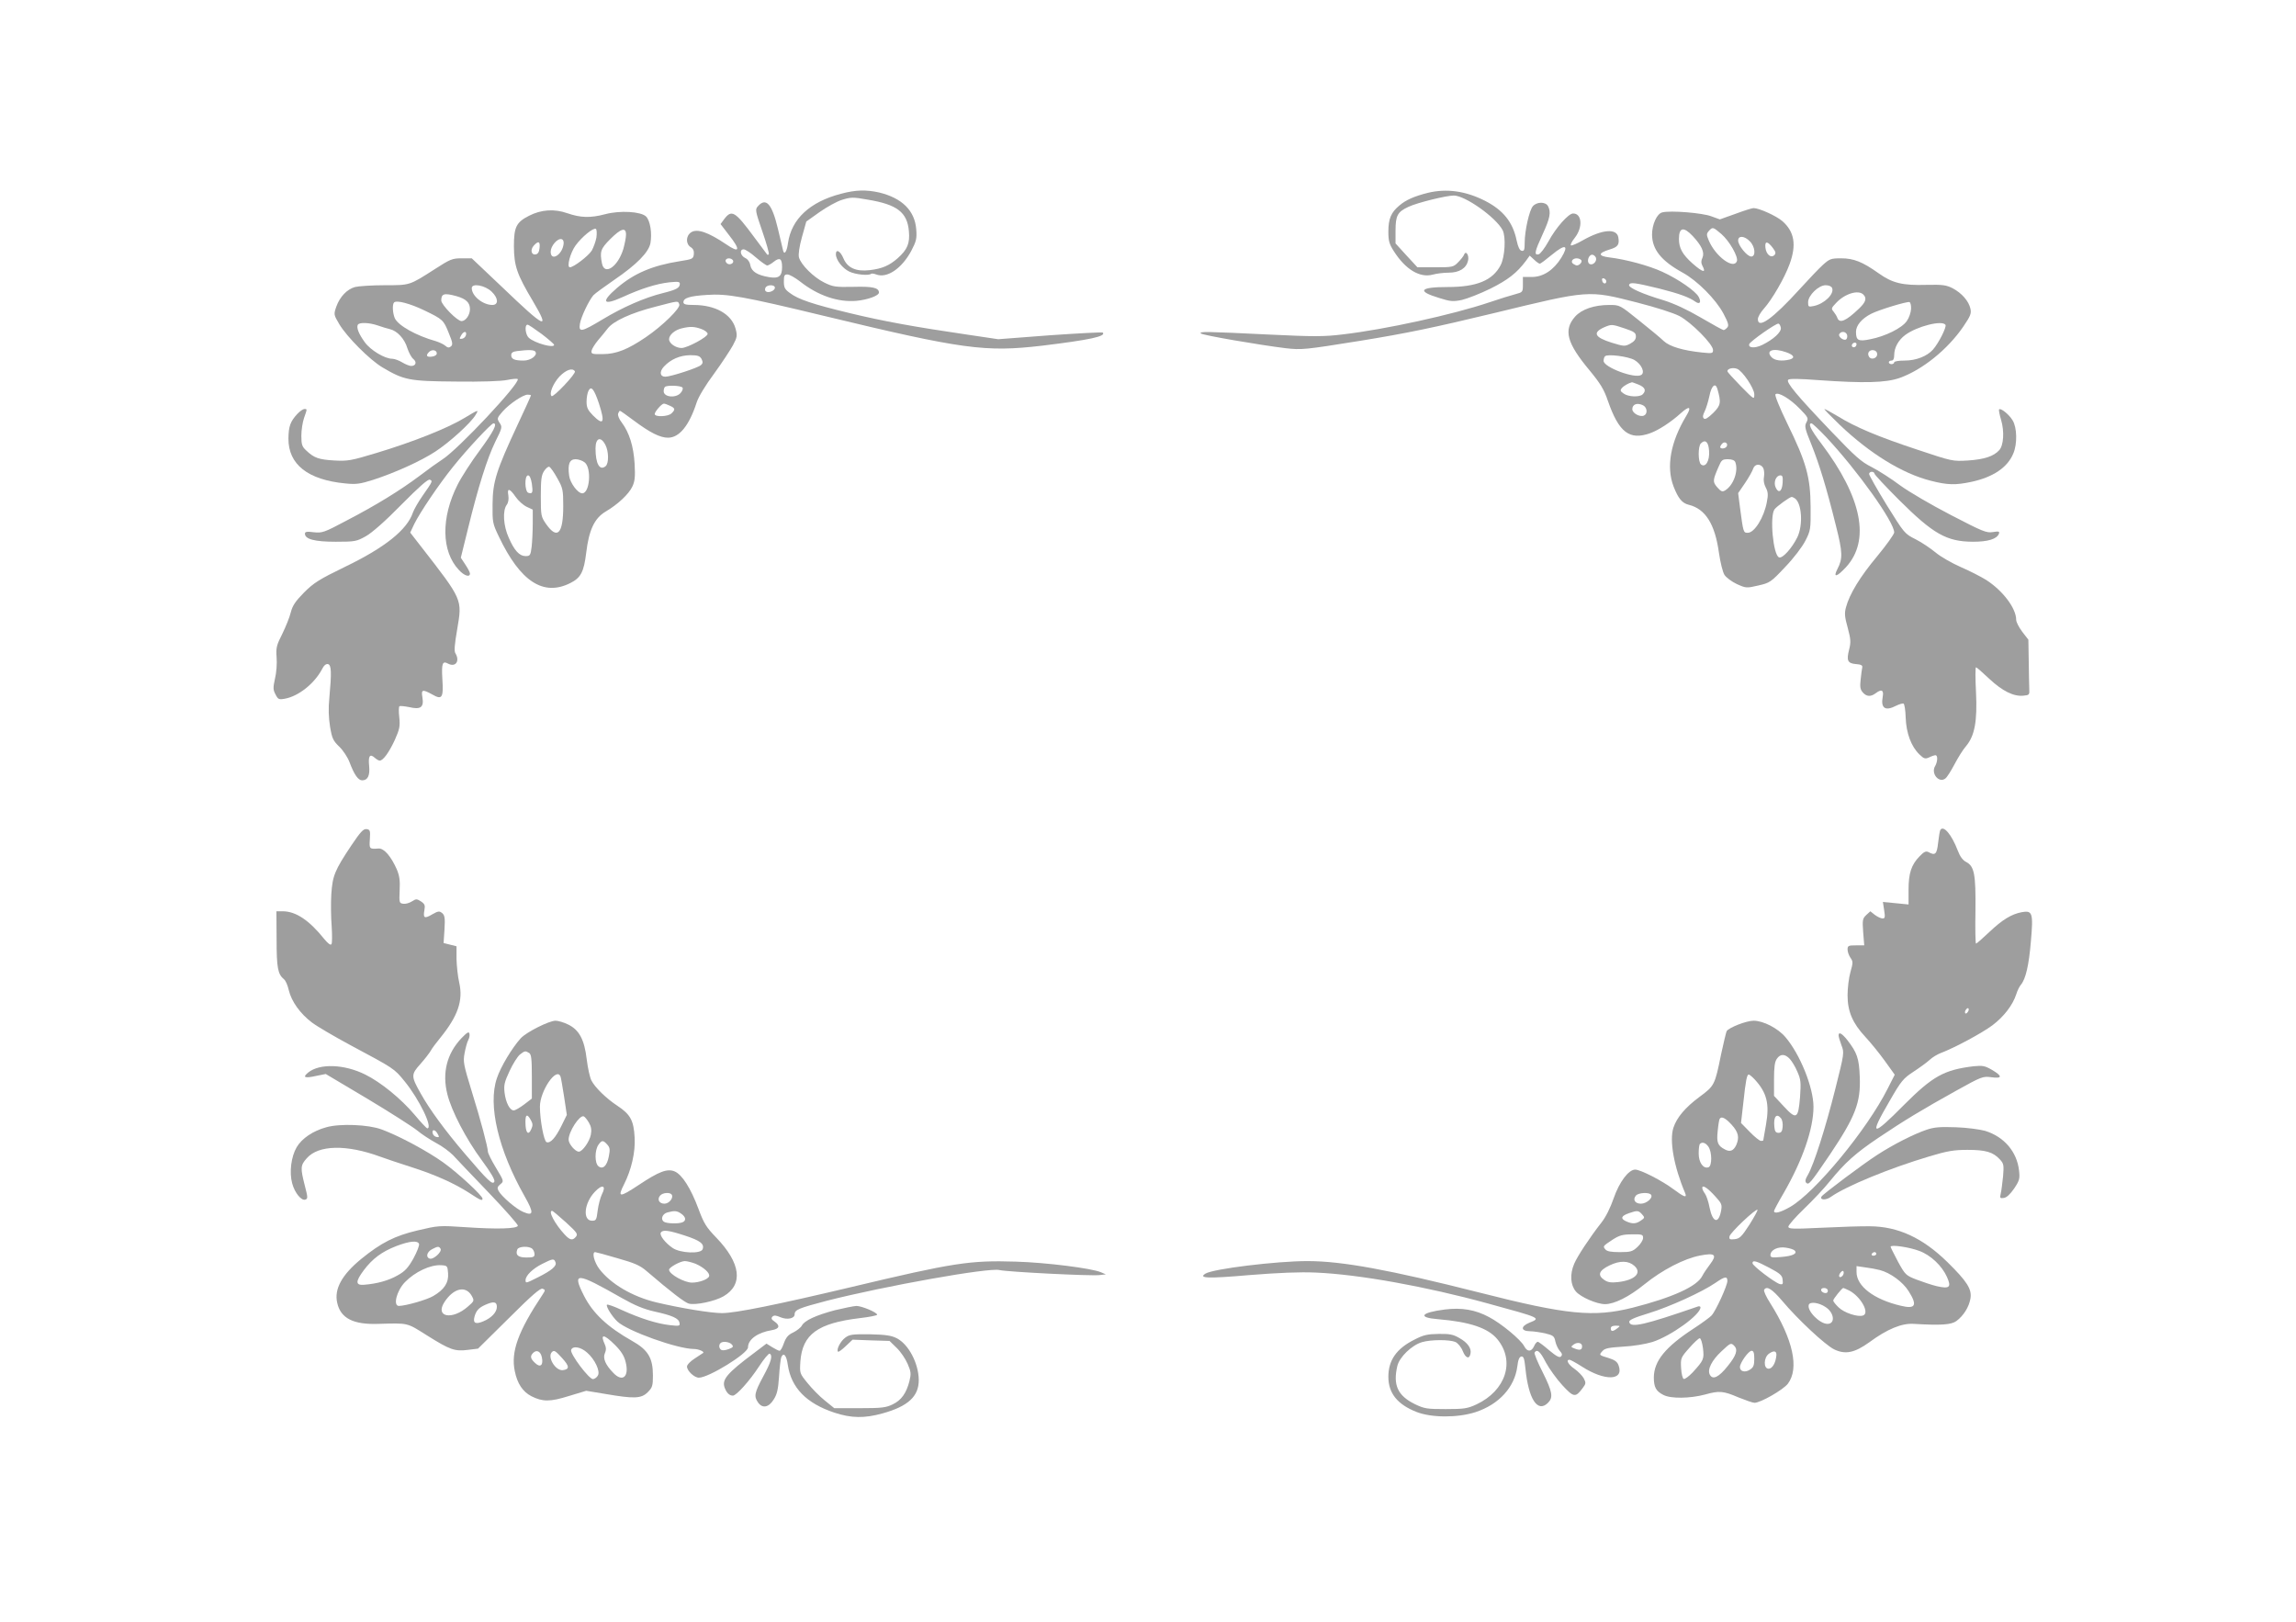 <?xml version="1.0" standalone="no"?>
<!DOCTYPE svg PUBLIC "-//W3C//DTD SVG 20010904//EN"
 "http://www.w3.org/TR/2001/REC-SVG-20010904/DTD/svg10.dtd">
<svg version="1.0" xmlns="http://www.w3.org/2000/svg"
 width="1280pt" height="904pt" viewBox="0 0 1280 904"
 preserveAspectRatio="xMidYMid meet">
<g transform="translate(0,904) scale(0.1,-0.1)"
fill="#9e9e9e" stroke="none">
<path d="M4689 7960 c-174 -45 -277 -141 -296 -275 -6 -46 -20 -68 -27 -43 -2
7 -15 62 -29 122 -33 139 -66 177 -111 127 -17 -18 -16 -25 24 -141 23 -66 39
-124 36 -127 -3 -4 -7 -4 -9 -2 -2 2 -35 47 -74 99 -105 142 -124 154 -166 98
l-20 -27 46 -60 c68 -86 61 -105 -16 -52 -98 66 -160 88 -194 66 -30 -20 -31
-65 -2 -83 14 -9 19 -21 17 -40 -3 -25 -8 -27 -78 -38 -152 -24 -254 -67 -350
-149 -92 -79 -79 -101 31 -51 100 46 188 74 259 82 50 5 60 4 60 -8 0 -23 -19
-33 -95 -52 -101 -25 -222 -78 -335 -146 -118 -71 -135 -75 -127 -25 6 38 50
130 75 159 9 10 63 49 118 87 123 84 190 152 200 203 10 56 -1 125 -24 149
-29 28 -145 35 -228 13 -83 -22 -137 -20 -210 5 -73 26 -147 21 -215 -14 -71
-36 -84 -63 -84 -170 1 -110 16 -155 106 -306 98 -166 71 -154 -170 77 l-171
162 -56 0 c-53 0 -64 -5 -148 -59 -145 -93 -139 -91 -283 -91 -70 0 -144 -5
-164 -10 -45 -13 -84 -54 -104 -109 -15 -44 -15 -45 17 -99 42 -70 169 -198
240 -240 120 -71 148 -77 408 -79 146 -2 255 2 288 9 28 6 55 8 58 5 19 -18
-334 -395 -421 -449 -22 -14 -78 -54 -125 -90 -111 -83 -241 -163 -408 -250
-126 -67 -136 -70 -183 -65 -38 5 -49 3 -49 -8 0 -31 55 -45 172 -45 108 0
116 2 168 31 35 20 108 84 198 176 97 98 148 143 158 139 17 -7 17 -8 -41 -91
-23 -33 -47 -75 -53 -92 -32 -96 -155 -195 -379 -303 -144 -70 -174 -89 -228
-143 -48 -49 -64 -72 -74 -111 -6 -26 -28 -80 -47 -119 -32 -63 -36 -77 -32
-131 3 -34 -1 -87 -9 -119 -11 -51 -11 -62 3 -88 14 -28 19 -30 52 -24 77 14
165 85 207 164 10 21 22 31 33 29 20 -4 21 -47 8 -189 -6 -58 -4 -109 4 -160
11 -65 17 -78 51 -111 22 -21 47 -59 58 -88 26 -69 48 -100 70 -100 31 0 44
26 39 80 -6 56 4 70 31 46 10 -9 22 -16 28 -16 19 0 52 46 84 115 27 61 30 76
25 126 -4 32 -3 60 1 62 5 3 29 0 55 -5 63 -15 82 -1 73 54 -8 45 0 47 56 16
54 -31 62 -18 55 89 -5 86 1 101 33 83 41 -21 66 15 40 58 -8 12 -5 48 10 135
28 167 32 160 -203 462 l-59 76 22 47 c32 65 137 221 216 319 79 99 214 243
226 243 24 0 1 -45 -76 -150 -47 -63 -103 -150 -124 -192 -93 -184 -91 -371 7
-475 30 -33 62 -43 62 -20 0 7 -12 29 -26 50 l-25 38 40 162 c58 237 107 391
152 484 39 78 40 83 24 106 -15 24 -15 26 17 63 38 43 114 94 140 94 10 0 18
-2 18 -4 0 -3 -33 -76 -74 -163 -120 -257 -139 -319 -140 -443 -1 -101 0 -108
35 -181 120 -252 249 -335 399 -259 58 29 75 62 88 168 15 127 46 193 108 230
67 39 129 97 149 139 14 29 17 54 13 127 -6 99 -30 175 -72 231 -15 19 -23 40
-20 49 3 9 8 16 10 16 3 0 37 -24 77 -54 91 -68 147 -96 191 -96 63 0 118 67
160 197 10 31 50 97 97 160 43 59 90 131 105 158 24 45 25 54 15 92 -22 82
-113 133 -235 133 -43 0 -56 4 -56 15 0 24 35 35 132 41 110 8 205 -9 648
-116 780 -188 902 -204 1220 -167 263 32 358 52 338 73 -4 3 -136 -4 -295 -15
l-288 -22 -175 26 c-287 42 -465 74 -655 120 -203 49 -285 76 -332 112 -28 20
-33 31 -33 64 0 33 3 39 20 39 11 0 43 -18 70 -39 100 -79 212 -117 315 -108
63 6 125 29 125 46 0 27 -35 35 -142 32 -101 -2 -114 0 -163 24 -59 29 -131
100 -141 141 -4 16 2 59 17 113 l24 86 73 52 c41 29 97 60 126 69 49 15 61 16
144 1 163 -27 220 -70 229 -176 6 -68 -8 -102 -63 -151 -47 -41 -87 -58 -156
-66 -76 -9 -124 13 -146 66 -17 41 -42 54 -42 23 0 -32 37 -79 75 -97 35 -17
110 -24 122 -12 3 2 15 1 28 -4 60 -23 142 33 195 131 28 54 32 68 28 120 -8
105 -79 175 -207 206 -72 16 -130 15 -212 -7z m-1364 -244 c-4 -22 -16 -55
-26 -73 -19 -30 -101 -93 -122 -93 -19 0 2 81 32 122 36 49 99 100 113 92 5
-3 6 -25 3 -48z m165 16 c0 -16 -7 -51 -15 -80 -30 -99 -105 -150 -119 -81
-13 66 -8 82 46 136 60 60 88 68 88 25z m-348 -52 c-7 -61 -72 -100 -72 -43 0
31 37 75 60 70 9 -2 14 -12 12 -27z m-134 -22 c-2 -22 -9 -34 -21 -36 -25 -5
-32 25 -12 48 26 29 37 25 33 -12z m1206 -53 c29 -25 58 -45 63 -45 6 0 22 9
37 21 33 26 46 18 46 -30 0 -51 -18 -65 -72 -56 -66 11 -98 31 -105 66 -3 19
-15 35 -29 41 -27 13 -33 48 -8 48 9 0 40 -20 68 -45z m-128 -16 c9 -16 -18
-30 -33 -17 -7 6 -10 14 -7 19 7 13 31 11 40 -2z m-1345 -175 c38 -36 39 -74
4 -74 -53 0 -115 50 -115 94 0 29 74 16 111 -20z m1579 22 c0 -16 -34 -31 -49
-21 -6 3 -8 12 -4 20 7 19 53 20 53 1z m-1775 -47 c53 -15 75 -36 75 -72 0
-33 -24 -67 -47 -67 -24 0 -113 91 -113 115 0 38 16 43 85 24z m-180 -79 c104
-50 108 -54 137 -127 22 -53 23 -64 12 -74 -11 -9 -18 -8 -32 4 -9 8 -33 19
-52 25 -110 31 -210 87 -229 128 -12 28 -15 77 -4 88 14 14 89 -6 168 -44z
m1422 33 c8 -20 -94 -120 -187 -183 -100 -68 -165 -94 -240 -94 -60 -1 -65 1
-62 19 2 11 18 36 35 57 18 20 42 51 55 67 31 41 131 87 265 121 134 35 126
34 134 13z m-1682 -117 c22 -8 53 -17 69 -21 40 -9 82 -54 97 -106 8 -24 22
-51 33 -60 21 -17 15 -39 -12 -39 -9 0 -32 9 -50 20 -18 11 -43 20 -55 20 -42
0 -122 48 -154 93 -34 47 -47 82 -38 97 9 14 63 12 110 -4z m915 -48 c38 -29
69 -56 69 -60 2 -21 -108 9 -141 39 -19 17 -25 73 -7 73 6 0 41 -24 79 -52z
m890 28 c19 -7 35 -19 35 -27 0 -18 -112 -78 -145 -79 -33 0 -70 26 -70 49 0
24 32 52 72 61 47 11 68 10 108 -4z m-1312 -33 c-2 -10 -11 -19 -21 -21 -16
-3 -17 -1 -7 17 13 25 33 28 28 4z m-163 -103 c0 -9 -11 -16 -27 -18 -30 -4
-36 6 -16 26 16 16 43 11 43 -8z m550 9 c13 -20 -26 -49 -66 -49 -50 0 -69 8
-69 30 0 14 9 20 33 23 64 8 96 7 102 -4z m926 -40 c8 -17 8 -24 -3 -34 -15
-15 -169 -65 -199 -65 -30 0 -34 28 -8 56 38 41 89 63 146 64 43 0 54 -4 64
-21z m-706 -69 c8 -12 -121 -148 -130 -138 -15 14 9 71 44 109 37 38 73 50 86
29z m600 -91 c4 -5 -1 -19 -11 -30 -27 -30 -94 -23 -94 10 0 10 3 21 7 24 11
11 91 8 98 -4z m-466 -88 c35 -108 26 -126 -34 -66 -28 29 -35 43 -35 76 0 22
5 50 11 61 15 29 31 9 58 -71z m396 -13 c29 -13 31 -21 9 -42 -18 -19 -94 -22
-94 -4 0 13 39 58 51 58 5 0 20 -5 34 -12z m-360 -218 c19 -36 20 -104 1 -119
-33 -27 -56 14 -56 99 0 59 29 70 55 20z m-115 -98 c39 -32 28 -172 -14 -172
-25 0 -68 58 -73 98 -9 65 2 92 36 92 16 0 39 -8 51 -18z m-153 -88 c31 -55
33 -65 33 -156 0 -154 -33 -188 -95 -100 -29 42 -30 47 -30 156 0 91 3 117 18
140 10 15 23 26 29 24 7 -3 27 -31 45 -64z m-142 -30 c7 -50 4 -59 -20 -51
-20 8 -22 97 -1 97 9 0 16 -17 21 -46z m-91 -73 c15 -22 43 -47 62 -56 l34
-16 0 -77 c0 -42 -3 -101 -6 -129 -6 -49 -9 -53 -34 -53 -34 0 -63 31 -94 103
-30 66 -35 151 -11 183 9 12 12 31 9 52 -8 43 7 41 40 -7z"/>
<path d="M7960 7965 c-75 -19 -122 -39 -159 -71 -46 -38 -61 -74 -61 -145 0
-52 5 -70 31 -110 65 -102 145 -149 216 -130 21 6 61 11 89 11 59 0 98 24 108
66 8 30 -12 61 -22 34 -3 -8 -18 -27 -33 -42 -26 -27 -32 -28 -127 -28 l-100
0 -61 66 -61 67 0 71 c0 84 11 105 72 133 48 23 211 63 253 63 63 0 235 -122
272 -193 19 -37 13 -149 -11 -195 -44 -85 -133 -122 -295 -122 -157 0 -174
-23 -48 -61 63 -20 78 -21 127 -11 30 7 102 35 159 63 98 49 147 87 198 155
l21 29 24 -22 c13 -13 28 -23 32 -23 5 0 35 23 69 51 74 61 95 54 51 -18 -43
-69 -101 -107 -164 -107 l-50 0 0 -43 c0 -41 -1 -42 -42 -53 -24 -6 -88 -26
-144 -45 -204 -69 -584 -152 -817 -179 -105 -13 -163 -13 -412 -1 -351 17
-392 18 -380 6 11 -10 325 -64 472 -82 89 -10 104 -9 415 41 259 42 409 73
753 156 527 128 519 127 790 58 109 -28 203 -58 238 -76 66 -35 187 -157 187
-189 0 -19 -4 -20 -62 -14 -105 11 -180 33 -213 64 -16 16 -78 67 -138 115
-107 86 -107 86 -165 86 -85 0 -154 -24 -191 -65 -66 -75 -46 -148 81 -300 60
-73 80 -105 102 -170 61 -175 120 -221 235 -180 46 16 117 62 173 113 47 42
60 35 29 -16 -88 -146 -113 -284 -71 -394 26 -66 47 -93 85 -102 93 -23 146
-108 168 -268 8 -54 21 -108 31 -123 10 -15 41 -38 69 -51 51 -23 54 -23 119
-8 65 15 70 18 150 103 49 51 95 112 113 147 29 57 30 64 29 189 -1 165 -24
248 -130 464 -45 93 -71 158 -66 163 15 15 82 -25 136 -81 46 -47 49 -52 37
-75 -12 -21 -9 -35 27 -123 44 -110 84 -239 137 -453 38 -150 39 -184 8 -243
-25 -49 -3 -44 48 11 137 149 90 388 -137 689 -60 79 -76 113 -55 113 5 0 42
-35 82 -77 175 -187 379 -473 379 -531 0 -10 -43 -70 -95 -133 -96 -115 -154
-210 -174 -285 -9 -33 -7 -53 10 -114 17 -64 18 -80 8 -120 -16 -62 -9 -78 38
-82 28 -2 37 -7 35 -18 -2 -8 -6 -39 -9 -68 -5 -42 -2 -56 12 -72 21 -24 44
-25 71 -5 33 25 47 19 40 -19 -12 -64 14 -82 75 -50 17 8 35 14 41 12 5 -2 11
-37 12 -78 3 -87 31 -162 77 -206 25 -24 32 -26 54 -16 14 7 30 12 35 12 14 0
12 -36 -1 -59 -27 -42 21 -100 57 -70 9 7 31 42 50 78 19 36 47 82 64 101 49
58 64 140 56 303 -4 75 -4 137 0 137 4 0 37 -29 74 -64 73 -68 136 -100 191
-94 32 3 34 5 32 38 -1 19 -2 89 -3 154 l-2 120 -34 44 c-19 25 -34 55 -34 67
0 64 -74 162 -167 222 -29 18 -93 51 -142 72 -50 22 -113 58 -140 81 -28 23
-78 57 -112 74 -62 31 -63 34 -161 191 -54 88 -98 166 -98 173 0 6 7 12 15 12
8 0 15 -5 15 -10 0 -6 62 -72 138 -148 190 -189 264 -231 410 -232 86 0 134
15 146 45 4 13 -1 14 -34 9 -35 -6 -57 3 -234 95 -110 57 -235 130 -284 166
-48 36 -118 81 -157 101 -60 30 -92 59 -224 197 -198 207 -255 277 -242 290 7
7 61 6 168 -2 254 -18 376 -15 453 12 127 45 268 159 355 286 40 59 46 73 40
100 -9 42 -48 87 -99 114 -36 18 -55 21 -146 19 -134 -4 -190 10 -266 64 -90
64 -139 84 -210 84 -57 0 -64 -3 -102 -37 -23 -21 -81 -82 -130 -136 -149
-164 -232 -223 -232 -166 0 12 15 38 34 59 45 50 115 171 143 248 39 107 27
180 -40 239 -33 29 -130 73 -161 73 -8 0 -53 -14 -101 -32 l-87 -31 -47 17
c-48 19 -229 34 -274 22 -30 -7 -57 -67 -57 -124 1 -83 51 -146 171 -212 82
-45 185 -149 227 -228 27 -51 31 -66 22 -77 -7 -8 -16 -15 -21 -15 -5 0 -61
31 -126 69 -79 46 -148 78 -208 97 -121 36 -198 71 -193 86 6 16 30 13 170
-21 110 -28 165 -48 200 -73 24 -17 34 -3 18 27 -17 32 -113 99 -203 140 -74
34 -202 69 -295 80 -64 8 -64 24 1 44 47 14 56 27 49 68 -9 51 -89 45 -197
-16 -31 -18 -61 -31 -67 -29 -5 2 4 21 21 42 46 58 41 136 -9 136 -26 0 -96
-79 -137 -155 -21 -38 -46 -71 -56 -73 -26 -5 -21 16 23 112 41 89 48 123 30
157 -14 25 -61 25 -84 0 -20 -22 -46 -137 -46 -204 0 -40 -3 -48 -17 -45 -11
2 -20 21 -28 58 -21 102 -75 169 -177 221 -109 55 -214 69 -318 44z m1637
-230 c44 -38 95 -127 86 -151 -18 -48 -119 26 -157 116 -13 31 -13 37 1 53 21
23 23 22 70 -18z m-160 -11 c50 -54 67 -91 54 -121 -8 -16 -8 -30 -1 -43 24
-44 4 -40 -54 11 -56 50 -76 85 -76 137 0 65 26 70 77 16z m318 -29 c30 -29
35 -85 8 -85 -23 0 -73 62 -73 89 0 29 35 27 65 -4z m129 -38 c16 -21 17 -30
8 -39 -19 -19 -46 4 -50 42 -4 38 12 37 42 -3z m-987 -53 c8 -21 -18 -46 -36
-35 -17 11 -5 51 15 51 8 0 17 -7 21 -16z m-81 -15 c6 -10 -11 -29 -26 -29 -3
0 -11 4 -19 9 -17 11 -5 31 19 31 10 0 22 -5 26 -11z m139 -117 c0 -18 -20
-15 -23 4 -3 10 1 15 10 12 7 -3 13 -10 13 -16z m1259 -38 c13 -33 -44 -88
-103 -100 -29 -6 -31 -4 -31 21 0 38 58 95 98 95 18 0 32 -6 36 -16z m174 -36
c21 -21 13 -43 -25 -79 -72 -69 -108 -84 -120 -51 -3 9 -13 25 -21 35 -14 16
-13 20 14 48 48 52 124 75 152 47z m266 -80 c-1 -20 -11 -50 -24 -68 -27 -39
-120 -85 -203 -101 -67 -14 -80 -7 -80 41 0 36 32 74 85 101 43 22 198 69 213
65 6 -2 10 -19 9 -38z m-726 -105 c4 -24 -41 -65 -104 -96 -42 -20 -79 -17
-72 5 6 16 150 117 163 114 6 -2 11 -12 13 -23z m918 16 c7 -12 -38 -102 -70
-138 -33 -37 -94 -61 -158 -61 -32 0 -58 -4 -58 -10 0 -5 -7 -10 -15 -10 -8 0
-15 5 -15 10 0 6 7 10 15 10 10 0 15 10 15 30 0 42 23 84 62 113 65 48 206 84
224 56z m-1788 -20 c53 -18 62 -24 62 -45 0 -16 -10 -28 -32 -40 -30 -16 -35
-15 -104 6 -95 30 -107 56 -40 86 41 17 42 17 114 -7z m1239 -35 c3 -8 1 -20
-4 -25 -12 -12 -48 14 -39 29 10 17 36 15 43 -4z m53 -52 c0 -13 -12 -22 -22
-16 -10 6 -1 24 13 24 5 0 9 -4 9 -8z m-391 -46 c42 -15 50 -31 19 -40 -44
-11 -85 -6 -102 13 -35 38 11 53 83 27z m506 -11 c0 -23 -34 -33 -45 -14 -13
20 1 40 24 37 13 -2 21 -10 21 -23z m-1353 -32 c39 -23 60 -69 38 -83 -35 -23
-210 43 -210 78 0 10 3 22 8 26 13 14 130 -1 164 -21z m572 -49 c30 -11 96
-109 96 -142 0 -31 0 -31 -75 45 -41 42 -75 79 -75 84 0 14 31 22 54 13z
m-549 -88 c36 -15 44 -33 23 -54 -17 -17 -80 -15 -106 4 -19 13 -21 18 -10 31
10 12 38 28 56 32 1 1 18 -6 37 -13z m439 -23 c22 -77 20 -92 -23 -135 -29
-28 -45 -38 -52 -31 -8 8 -6 19 4 39 8 16 20 55 27 87 11 57 33 76 44 40z
m-413 -93 c23 -13 25 -48 3 -57 -23 -9 -64 14 -64 36 0 28 28 38 61 21z m367
-254 c4 -55 -20 -95 -45 -75 -17 14 -17 101 -1 117 25 25 43 9 46 -42z m98 25
c-8 -13 -36 -15 -36 -3 0 4 5 13 12 20 14 14 34 0 24 -17z m48 -87 c19 -49
-10 -130 -57 -158 -15 -9 -23 -6 -43 17 -27 31 -26 39 7 115 16 38 21 42 52
42 23 0 37 -6 41 -16z m156 -33 c5 -11 7 -33 4 -49 -4 -18 0 -41 10 -60 13
-24 14 -41 6 -81 -16 -86 -69 -171 -106 -171 -25 0 -25 0 -44 143 l-10 78 39
57 c21 31 41 67 45 80 9 27 41 29 56 3z m108 -83 c-3 -48 -23 -61 -39 -25 -13
29 2 67 27 67 12 0 14 -10 12 -42z m68 -86 c39 -26 47 -149 14 -217 -30 -61
-83 -120 -102 -112 -33 12 -53 231 -25 268 13 17 85 69 96 69 3 0 11 -4 17 -8z"/>
<path d="M1658 6733 c-40 -43 -49 -70 -50 -137 -1 -145 108 -231 318 -251 59
-6 81 -3 154 20 120 39 263 103 346 157 80 52 200 161 226 206 18 30 17 30
-61 -17 -97 -59 -290 -135 -492 -196 -142 -43 -160 -46 -235 -42 -86 5 -113
14 -156 55 -24 22 -28 33 -28 83 0 31 7 76 15 99 18 51 18 50 2 50 -7 0 -25
-12 -39 -27z"/>
<path d="M10256 6672 c168 -160 349 -272 508 -312 93 -24 138 -25 227 -6 120
26 201 80 233 158 23 53 21 145 -4 185 -19 32 -66 70 -75 61 -3 -3 2 -29 11
-59 19 -64 14 -141 -10 -168 -31 -35 -85 -52 -174 -58 -86 -5 -88 -5 -282 60
-218 72 -347 126 -445 187 -37 22 -70 40 -74 40 -3 -1 35 -40 85 -88z"/>
<path d="M1960 4329 c-95 -142 -106 -171 -113 -274 -3 -49 -2 -130 2 -178 3
-49 3 -94 -1 -100 -5 -8 -18 2 -40 28 -84 105 -158 154 -230 155 l-37 0 1
-157 c0 -160 7 -193 41 -222 9 -6 21 -34 27 -61 15 -63 64 -131 129 -180 29
-22 125 -78 214 -126 245 -131 244 -130 302 -201 82 -100 161 -263 127 -263
-4 0 -36 34 -70 75 -77 91 -189 182 -276 225 -117 58 -254 63 -318 11 -33 -27
-20 -33 43 -19 l55 11 232 -138 c127 -76 252 -156 278 -177 25 -21 73 -52 106
-70 33 -17 74 -48 93 -67 18 -20 108 -114 199 -209 92 -96 165 -179 163 -185
-5 -17 -117 -20 -292 -8 -147 10 -152 9 -267 -18 -127 -30 -202 -68 -313 -158
-109 -89 -153 -169 -135 -246 19 -86 90 -122 230 -117 169 5 157 7 270 -64
129 -81 155 -90 228 -81 l57 7 172 170 c127 127 176 169 188 164 16 -6 16 -8
-1 -34 -135 -203 -177 -317 -154 -426 14 -69 44 -114 92 -139 63 -32 105 -32
210 1 l96 29 109 -18 c158 -27 198 -26 234 10 26 26 29 36 29 93 0 98 -27 143
-116 193 -138 78 -219 154 -269 253 -67 133 -43 131 210 -13 74 -42 122 -62
183 -76 100 -22 136 -38 140 -63 4 -18 -1 -19 -54 -13 -70 8 -161 36 -267 84
-42 20 -80 33 -83 30 -8 -8 28 -66 58 -94 56 -53 335 -153 427 -153 25 0 60
-15 51 -22 -3 -2 -24 -16 -47 -31 -25 -16 -43 -35 -43 -45 0 -24 41 -62 66
-62 55 0 274 135 274 169 0 44 53 83 133 96 42 7 48 25 15 48 -17 11 -20 18
-12 27 9 9 20 8 45 -3 38 -16 79 -7 79 16 0 26 24 35 180 76 322 82 904 186
962 171 40 -10 509 -34 558 -28 l35 4 -28 12 c-52 22 -303 54 -474 59 -256 8
-347 -6 -918 -142 -409 -97 -644 -145 -720 -145 -61 0 -227 27 -367 60 -132
32 -252 102 -316 185 -29 38 -44 95 -24 95 4 0 60 -15 124 -34 96 -27 126 -40
163 -72 140 -120 213 -175 235 -181 38 -10 146 13 194 41 111 65 96 185 -41
327 -56 58 -69 79 -99 160 -43 115 -91 191 -133 209 -41 17 -88 -1 -199 -75
-109 -72 -121 -72 -83 3 41 81 64 180 59 261 -5 95 -24 129 -95 176 -64 42
-126 103 -146 142 -8 15 -20 68 -26 117 -13 111 -42 165 -104 195 -24 12 -56
21 -70 21 -36 0 -163 -64 -194 -98 -48 -53 -112 -159 -133 -223 -51 -149 8
-400 156 -660 51 -90 49 -110 -9 -85 -38 15 -122 87 -138 118 -8 15 -6 23 10
36 21 17 21 17 -24 92 -25 41 -45 82 -45 90 -1 27 -39 172 -90 336 -46 150
-49 165 -40 213 5 28 14 61 20 72 6 11 10 28 7 37 -3 13 -12 8 -45 -26 -81
-86 -108 -193 -78 -312 23 -93 104 -249 192 -368 50 -68 74 -108 70 -119 -9
-21 -36 5 -164 155 -111 130 -198 249 -247 337 -54 96 -54 105 -1 164 25 28
50 61 57 73 6 12 30 44 53 72 99 122 129 208 106 309 -8 34 -14 94 -15 132 l0
70 -36 9 -36 9 5 76 c4 64 1 79 -13 91 -15 12 -22 12 -55 -7 -44 -26 -52 -21
-44 23 5 27 2 35 -19 49 -24 15 -27 15 -51 0 -14 -9 -35 -15 -48 -13 -22 3
-23 6 -20 74 3 56 -1 82 -16 118 -33 74 -71 117 -101 116 -52 -4 -53 -3 -49
53 3 47 1 52 -18 55 -18 3 -34 -15 -84 -89z m990 -1159 c12 -7 15 -34 15 -132
l0 -122 -43 -33 c-24 -18 -50 -33 -58 -33 -22 0 -44 43 -51 98 -5 43 -1 60 28
122 18 39 44 80 57 91 28 22 31 22 52 9z m175 -132 c3 -7 11 -58 20 -113 l15
-100 -30 -61 c-33 -67 -62 -99 -83 -91 -15 6 -37 124 -37 198 0 88 94 225 115
167z m-165 -243 c11 -20 11 -30 1 -51 -14 -32 -28 -22 -31 21 -4 62 7 73 30
30z m323 -13 c13 -22 16 -41 11 -67 -7 -38 -47 -95 -67 -95 -20 0 -57 43 -57
67 0 45 61 138 84 130 6 -2 19 -18 29 -35z m-843 -63 c10 -18 9 -20 -7 -17
-10 2 -19 11 -21 21 -5 24 15 21 28 -4z m945 -59 c15 -17 17 -27 9 -67 -10
-53 -34 -74 -58 -54 -21 17 -21 89 0 119 19 27 26 27 49 2z m-30 -279 c-8 -17
-19 -57 -23 -89 -6 -52 -9 -57 -31 -57 -54 0 -45 98 15 161 42 45 66 36 39
-15z m390 -1 c11 -18 -15 -50 -41 -50 -29 0 -42 24 -24 45 14 17 56 20 65 5z
m-590 -154 c61 -56 68 -65 56 -80 -19 -23 -33 -20 -63 12 -54 58 -94 133 -70
132 4 0 38 -29 77 -64z m643 48 c26 -18 29 -39 6 -48 -23 -9 -87 -7 -102 3
-21 13 -10 44 18 52 40 11 54 10 78 -7z m21 -122 c85 -28 109 -46 98 -76 -10
-27 -125 -22 -167 7 -41 28 -75 71 -66 86 11 17 43 13 135 -17z m-1483 -46 c3
-8 -11 -44 -31 -81 -30 -53 -47 -72 -89 -95 -49 -28 -112 -46 -186 -52 -49 -4
-49 18 -2 81 49 65 100 103 182 135 74 28 118 32 126 12z m120 -27 c10 -17
-41 -63 -61 -55 -23 8 -15 38 15 53 31 16 37 16 46 2z m512 -1 c7 -7 12 -20
12 -30 0 -15 -8 -18 -45 -18 -47 0 -63 14 -51 45 7 18 67 20 84 3z m129 -75
c8 -20 -21 -45 -99 -84 -66 -33 -68 -34 -68 -15 0 25 40 64 92 90 61 31 67 31
75 9z m781 -8 c46 -20 82 -53 75 -70 -6 -17 -56 -35 -95 -35 -43 0 -128 47
-128 72 0 13 63 48 88 48 12 0 39 -7 60 -15z m-1380 -53 c4 -52 -21 -91 -83
-127 -36 -21 -151 -54 -191 -55 -34 0 -13 84 33 132 56 58 143 99 203 95 34
-2 35 -4 38 -45z m132 -126 c15 -27 14 -29 -22 -60 -88 -77 -185 -58 -130 26
51 78 119 93 152 34z m140 -61 c0 -30 -30 -62 -76 -81 -43 -18 -58 -10 -49 25
9 34 24 51 60 67 47 21 65 18 65 -11z m659 -213 c34 -34 51 -61 59 -95 21 -82
-18 -115 -70 -59 -43 44 -58 81 -46 108 8 18 8 31 0 49 -28 61 -6 60 57 -3z
m651 3 c10 -12 7 -16 -16 -25 -15 -6 -33 -9 -41 -6 -14 6 -18 28 -6 39 12 12
50 7 63 -8z m-807 -45 c43 -37 75 -105 60 -128 -5 -10 -17 -18 -26 -20 -21 -4
-131 142 -123 163 9 24 53 17 89 -15z m-252 -27 c9 -44 -9 -59 -38 -31 -26 24
-29 38 -11 56 20 20 42 9 49 -25z m113 -4 c41 -45 42 -62 4 -67 -41 -5 -89 74
-61 101 12 12 20 7 57 -34z"/>
<path d="M10817 4413 c-3 -5 -8 -36 -12 -70 -7 -65 -16 -74 -54 -53 -14 7 -25
2 -49 -23 -47 -48 -62 -95 -62 -188 l0 -81 -71 7 -72 7 7 -46 c6 -39 5 -46 -9
-46 -9 0 -28 9 -43 20 l-25 20 -23 -21 c-20 -19 -22 -27 -17 -95 l6 -74 -47 0
c-41 0 -46 -2 -46 -23 0 -12 7 -33 16 -46 15 -21 15 -27 0 -80 -9 -31 -16 -90
-16 -129 0 -90 28 -156 99 -232 28 -30 77 -90 108 -133 l56 -78 -39 -77 c-115
-229 -405 -580 -544 -660 -54 -31 -90 -40 -90 -23 0 4 23 48 52 97 107 185
168 361 168 484 0 108 -75 293 -156 388 -42 50 -124 92 -178 92 -40 0 -137
-38 -150 -58 -3 -6 -17 -64 -31 -129 -35 -173 -37 -176 -121 -238 -79 -59
-126 -114 -145 -172 -23 -72 3 -217 66 -365 11 -28 -7 -21 -66 23 -61 46 -183
109 -213 109 -37 0 -89 -70 -120 -160 -18 -52 -44 -105 -68 -135 -65 -83 -135
-189 -152 -230 -25 -58 -21 -118 9 -154 27 -32 117 -71 163 -71 52 0 134 41
219 110 100 81 222 144 311 161 83 16 96 5 56 -48 -16 -21 -36 -50 -44 -66
-29 -58 -165 -120 -389 -177 -216 -54 -364 -40 -851 84 -506 128 -768 176
-961 176 -173 0 -526 -43 -569 -70 -42 -26 15 -28 245 -8 164 13 281 18 370
14 239 -10 613 -77 959 -172 300 -82 298 -81 231 -108 -48 -20 -47 -46 3 -47
20 0 59 -6 87 -12 44 -11 50 -15 56 -45 4 -18 15 -42 25 -53 13 -14 15 -22 6
-31 -8 -8 -25 1 -66 35 -30 26 -58 47 -63 47 -6 0 -15 -11 -21 -25 -15 -32
-38 -32 -55 1 -19 36 -127 126 -196 162 -76 41 -153 54 -247 42 -134 -17 -153
-45 -36 -54 177 -15 278 -49 330 -112 100 -122 47 -286 -117 -363 -50 -23 -68
-26 -171 -26 -106 0 -119 2 -173 28 -95 47 -122 106 -97 212 11 49 80 116 137
133 51 15 154 15 187 1 14 -7 32 -28 41 -51 16 -40 37 -47 43 -13 6 29 -17 61
-62 86 -34 20 -54 24 -116 23 -63 -1 -85 -6 -135 -32 -100 -50 -145 -115 -145
-207 0 -91 50 -154 157 -196 84 -33 230 -33 329 -1 131 43 218 139 233 255 4
36 11 53 22 55 13 2 17 -10 23 -65 17 -173 68 -251 126 -193 30 30 25 61 -30
171 -28 55 -48 104 -45 109 14 22 32 6 63 -55 19 -35 60 -92 92 -127 64 -69
73 -70 114 -15 18 24 18 29 5 54 -8 14 -31 38 -51 52 -35 24 -50 51 -28 51 5
0 36 -17 69 -38 127 -82 235 -79 205 5 -7 21 -20 31 -54 42 -57 17 -57 17 -36
40 13 15 36 19 114 24 58 3 124 14 164 26 103 33 268 152 268 193 0 6 -8 8
-17 4 -295 -102 -373 -120 -380 -86 -3 11 25 24 107 49 118 36 300 119 374
170 52 36 66 38 66 10 0 -25 -64 -166 -88 -192 -9 -10 -54 -43 -100 -73 -158
-103 -221 -181 -222 -272 0 -55 12 -77 53 -98 41 -22 150 -20 232 2 79 22 101
21 187 -16 40 -16 80 -30 89 -30 34 0 159 72 186 106 65 86 29 248 -99 451
-22 34 -37 67 -33 73 14 23 43 6 100 -61 88 -105 241 -247 290 -271 62 -30
114 -20 197 40 99 73 181 107 248 102 153 -9 208 -5 237 16 40 30 70 78 78
125 9 52 -18 95 -129 204 -137 134 -274 198 -431 199 -44 1 -164 -3 -267 -8
-165 -8 -188 -7 -188 6 0 8 39 53 88 100 48 46 113 115 144 154 85 104 142
155 268 240 144 97 247 159 434 263 144 80 150 82 197 76 62 -9 64 6 4 41 -40
23 -52 25 -103 20 -164 -20 -227 -55 -387 -215 -180 -182 -197 -178 -82 19 66
115 77 128 135 166 35 23 75 52 90 66 15 14 43 31 62 38 79 30 229 111 287
154 65 49 114 113 134 175 6 20 18 43 25 51 27 32 45 109 56 242 14 159 9 174
-51 163 -57 -11 -107 -41 -180 -110 -38 -36 -71 -65 -75 -65 -3 0 -5 82 -3
183 2 204 -6 248 -52 272 -18 9 -34 30 -46 62 -35 92 -81 145 -98 116z m157
-1008 c-4 -8 -10 -15 -15 -15 -4 0 -6 7 -3 15 4 8 10 15 15 15 4 0 6 -7 3 -15z
m-996 -268 c11 -12 31 -44 42 -71 19 -43 21 -58 15 -143 -10 -121 -20 -127
-92 -49 l-53 57 0 92 c0 68 4 99 16 115 19 28 45 28 72 -1z m-196 -114 c68
-74 84 -136 63 -254 -8 -46 -15 -85 -15 -86 0 -2 -6 -3 -13 -3 -7 0 -35 22
-62 50 l-49 50 13 113 c13 124 20 157 30 157 4 0 19 -12 33 -27z m147 -217 c7
-8 11 -30 9 -48 -2 -25 -8 -33 -23 -33 -15 0 -21 8 -23 33 -6 57 12 79 37 48z
m-275 -36 c38 -42 44 -71 25 -114 -15 -31 -34 -39 -62 -24 -41 21 -48 39 -41
103 3 33 8 63 11 68 10 16 32 5 67 -33z m-130 -122 c21 -30 21 -107 1 -115
-29 -10 -55 26 -55 77 0 26 3 50 7 53 12 13 32 7 47 -15z m40 -279 c34 -37 37
-45 31 -78 -14 -76 -47 -67 -64 16 -6 33 -18 68 -26 79 -8 10 -15 25 -15 32 0
20 31 -1 74 -49z m-359 10 c11 -17 -26 -49 -57 -49 -33 0 -47 23 -28 45 14 17
76 20 85 4z m548 -166 c-44 -68 -55 -78 -83 -81 -27 -3 -31 0 -28 16 3 20 147
156 156 148 2 -3 -18 -40 -45 -83z m-599 58 c16 -18 16 -20 -6 -35 -27 -19
-48 -20 -83 -4 -33 15 -27 30 16 45 47 16 53 16 73 -6z m6 -132 c0 -12 -14
-34 -31 -50 -28 -26 -38 -29 -99 -29 -48 0 -71 4 -80 15 -15 18 -15 18 41 55
36 23 55 29 107 29 57 1 62 -1 62 -20z m1539 -72 c64 -23 127 -83 155 -145 26
-58 15 -68 -56 -52 -29 7 -80 24 -114 37 -59 23 -63 27 -103 100 -22 42 -41
79 -41 83 0 13 104 -2 159 -23z m-694 2 c17 -17 -11 -31 -74 -36 -51 -5 -61
-3 -61 10 0 29 41 49 85 42 22 -3 44 -10 50 -16z m455 -19 c0 -5 -7 -10 -16
-10 -8 0 -12 5 -9 10 3 6 10 10 16 10 5 0 9 -4 9 -10z m-1348 -67 c43 -39 3
-79 -91 -90 -38 -4 -57 -2 -76 11 -41 27 -32 53 28 82 58 28 106 27 139 -3z
m753 -11 c59 -31 71 -42 73 -66 3 -24 1 -28 -16 -24 -28 8 -151 101 -152 116
0 19 20 14 95 -26z m615 -12 c58 -15 128 -66 160 -117 51 -80 39 -102 -43 -82
-150 35 -247 109 -247 188 l0 33 48 -7 c26 -3 63 -10 82 -15z m-209 -33 c-16
-16 -26 0 -10 19 9 11 15 12 17 4 2 -6 -1 -17 -7 -23z m-81 -83 c0 -9 -7 -14
-17 -12 -25 5 -28 28 -4 28 12 0 21 -6 21 -16z m119 2 c65 -34 115 -125 78
-139 -29 -11 -107 15 -137 45 -17 16 -30 33 -30 38 0 9 49 70 56 70 3 0 18 -7
33 -14z m-132 -92 c49 -31 56 -94 11 -94 -44 0 -116 74 -104 107 7 18 56 12
93 -13z m-1161 -119 c-25 -19 -36 -19 -36 0 0 10 10 15 28 15 26 -1 26 -1 8
-15z m478 -111 c7 -61 4 -67 -58 -135 -21 -22 -43 -38 -49 -36 -7 2 -13 29
-15 60 -3 56 -2 59 45 112 26 30 53 55 59 55 6 0 14 -25 18 -56z m-674 11 c0
-20 -12 -24 -40 -13 -24 9 -24 10 -7 23 21 15 47 10 47 -10z m848 3 c22 -22
12 -54 -36 -113 -50 -63 -84 -79 -100 -48 -15 28 11 80 65 130 50 47 53 49 71
31z m112 -73 c0 -36 -5 -48 -24 -60 -27 -18 -56 -11 -56 14 0 24 48 91 65 91
11 0 15 -12 15 -45z m123 18 c-4 -42 -23 -73 -43 -73 -30 0 -28 63 2 84 28 20
44 15 41 -11z"/>
<path d="M10250 3268 c0 -7 7 -31 16 -55 16 -41 16 -44 -35 -246 -54 -215
-119 -419 -152 -476 -15 -25 -17 -37 -9 -45 14 -13 23 -2 131 157 143 213 173
291 167 435 -4 103 -15 134 -70 205 -30 37 -48 47 -48 25z"/>
<path d="M1819 2756 c-74 -20 -136 -62 -165 -111 -31 -53 -42 -140 -25 -202
14 -53 52 -99 74 -90 14 5 13 13 -4 79 -25 98 -24 112 11 151 65 75 222 78
410 9 30 -11 107 -37 170 -57 135 -43 242 -91 326 -145 62 -41 74 -46 74 -32
0 17 -139 145 -219 202 -88 63 -246 148 -344 184 -72 27 -231 34 -308 12z"/>
<path d="M10740 2742 c-71 -24 -187 -83 -273 -139 -80 -51 -302 -218 -312
-233 -12 -20 25 -22 52 -2 85 60 328 160 550 226 100 30 136 36 212 36 101 0
142 -12 180 -53 22 -24 23 -32 18 -94 -4 -37 -9 -81 -13 -96 -6 -26 -4 -28 17
-25 16 2 36 21 58 53 30 45 32 55 27 100 -12 105 -83 188 -189 221 -29 8 -101
18 -162 20 -89 3 -121 1 -165 -14z"/>
<path d="M4654 1736 c-105 -28 -169 -57 -184 -86 -6 -11 -28 -28 -48 -38 -28
-13 -40 -27 -52 -60 -8 -23 -18 -42 -24 -42 -5 0 -23 9 -41 20 l-32 20 -70
-53 c-150 -112 -180 -148 -163 -193 11 -29 26 -44 46 -44 19 0 93 82 145 162
28 43 55 75 60 72 18 -11 8 -46 -36 -127 -49 -91 -53 -111 -29 -145 24 -35 60
-28 87 16 19 29 25 56 30 127 3 50 9 98 12 108 13 31 30 12 37 -42 19 -127
103 -214 260 -266 94 -31 168 -32 268 -4 142 39 203 95 202 187 -1 92 -57 199
-123 232 -29 15 -62 20 -148 22 -98 1 -115 -1 -139 -19 -26 -19 -51 -67 -40
-78 3 -3 22 11 43 31 l38 36 103 -4 103 -3 40 -39 c22 -21 49 -61 61 -89 19
-44 20 -55 10 -96 -17 -67 -45 -107 -94 -130 -37 -18 -61 -21 -184 -21 l-141
0 -53 43 c-29 23 -72 67 -96 97 -44 54 -44 54 -40 120 11 152 97 214 331 242
53 6 97 15 97 19 0 13 -86 49 -116 49 -16 -1 -70 -12 -120 -24z"/>
</g>
</svg>
